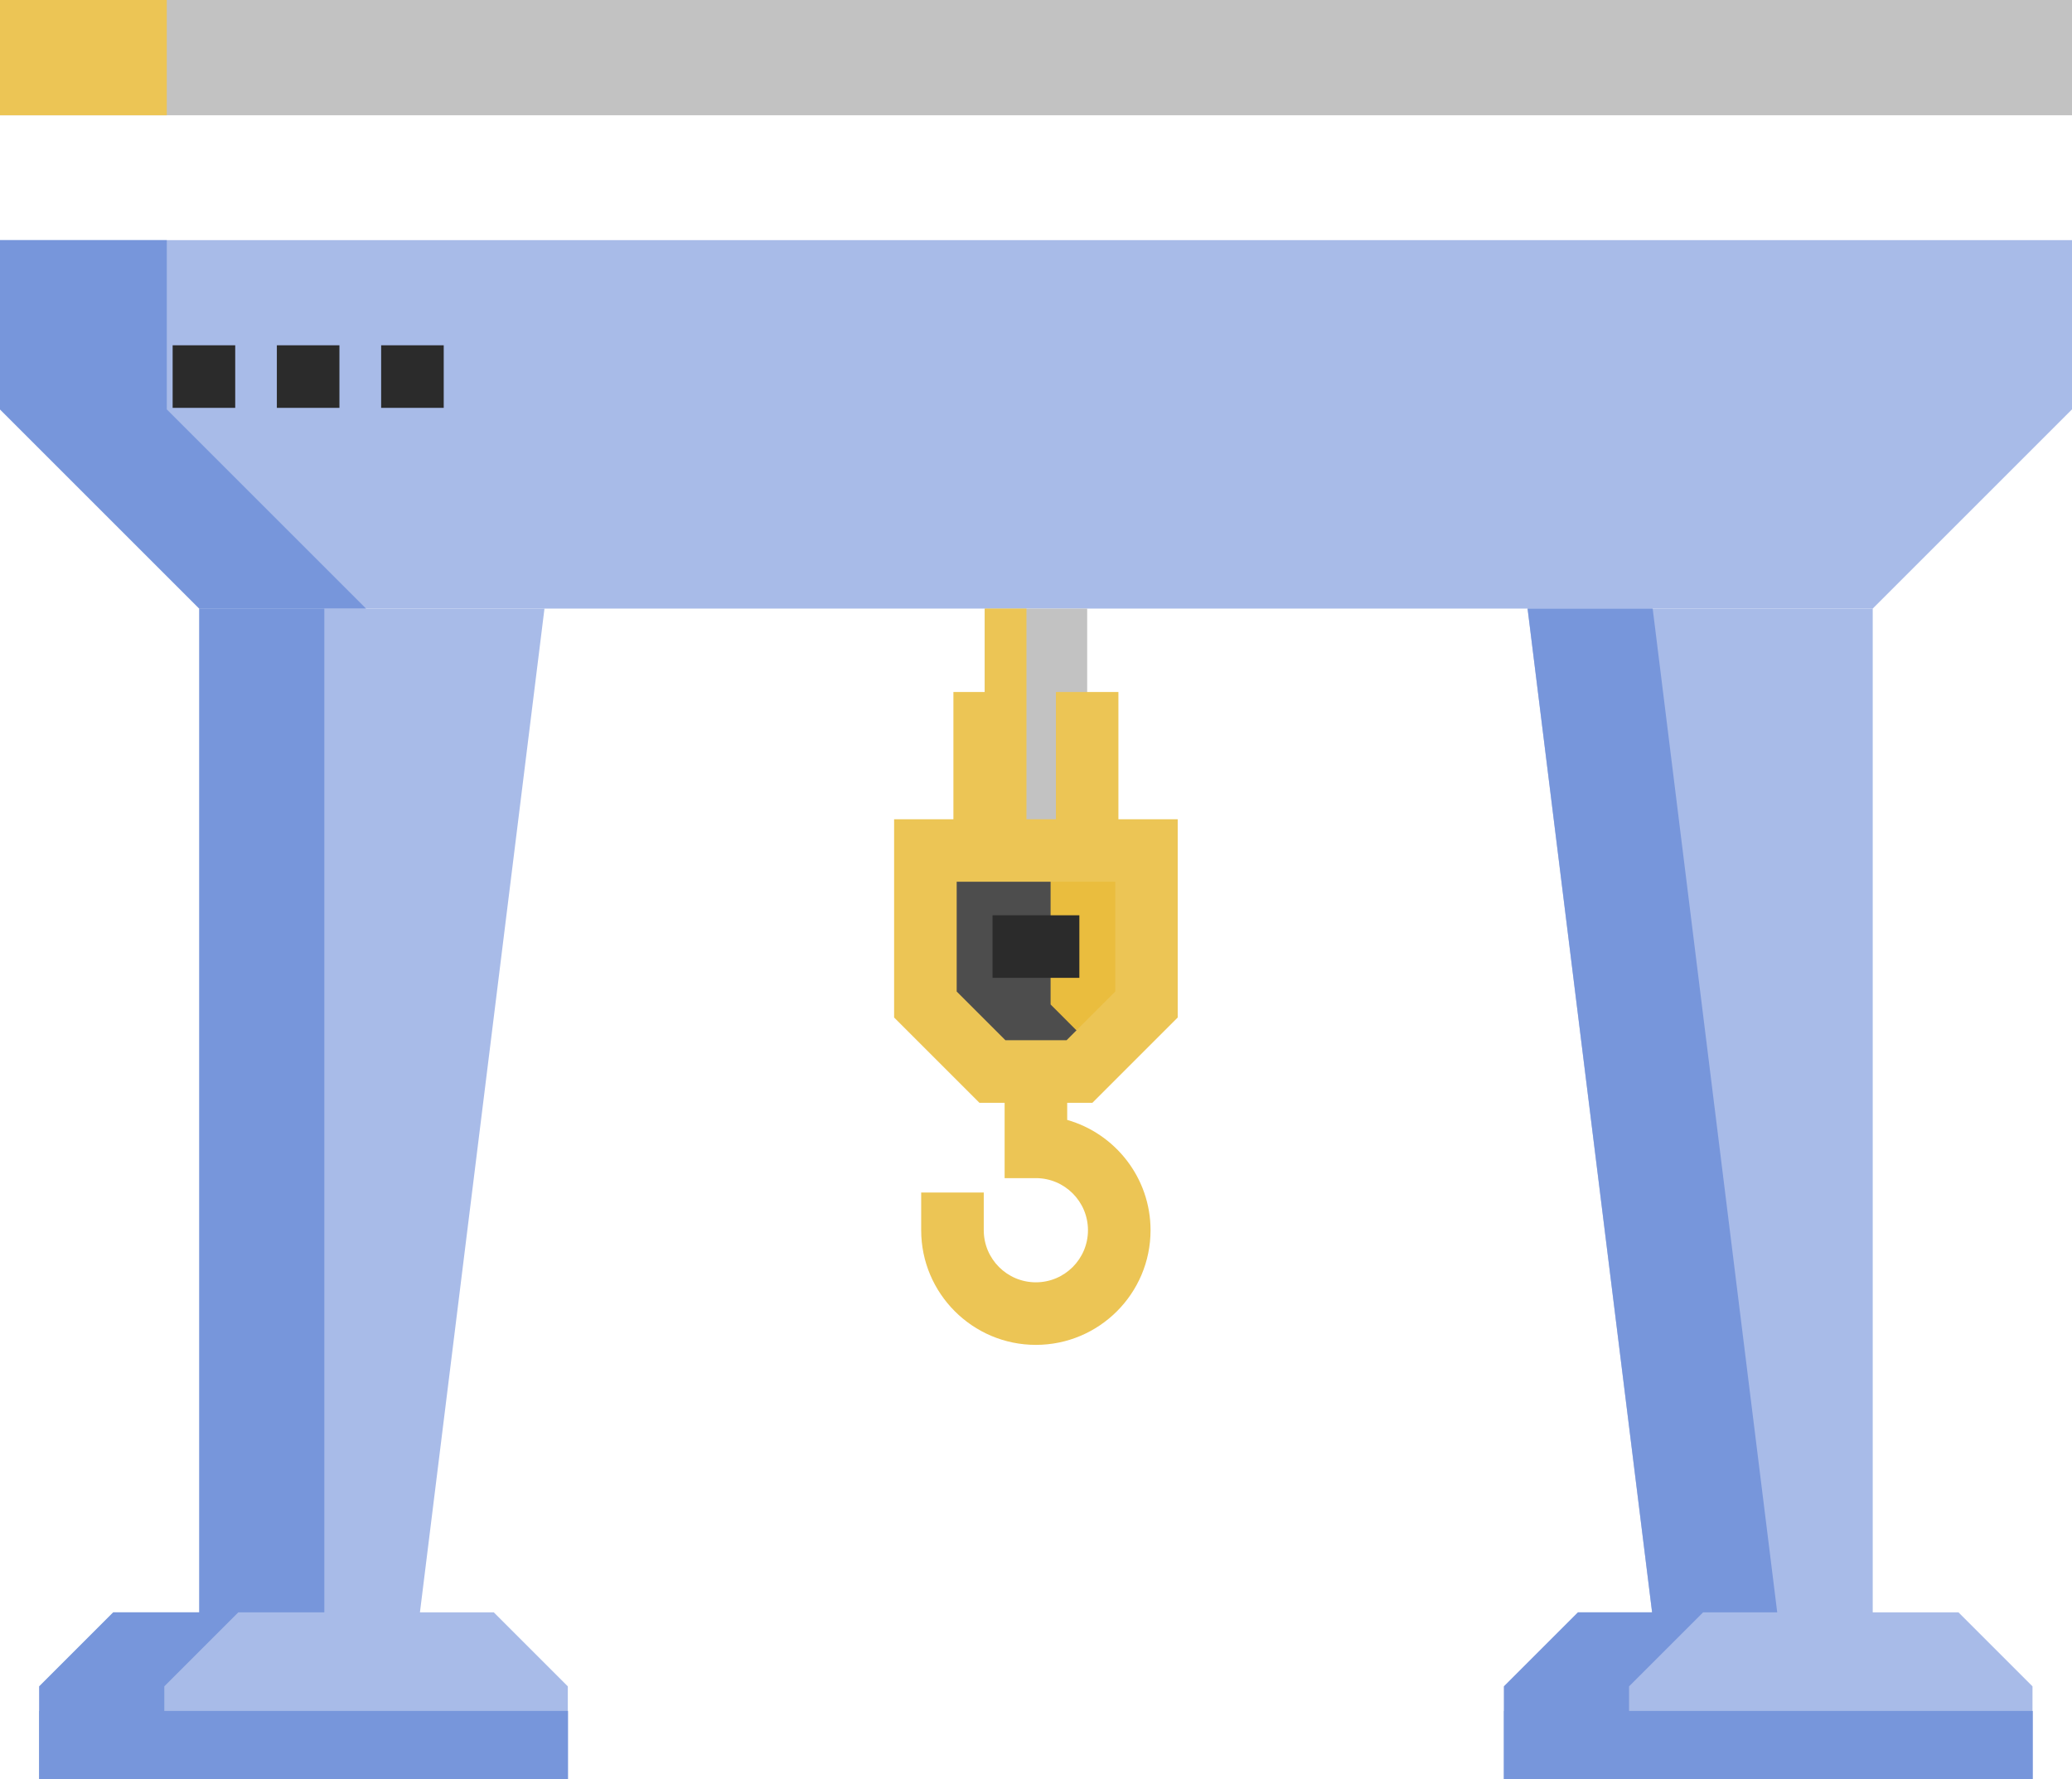 <?xml version="1.0" encoding="UTF-8"?>
<svg id="Layer_2" xmlns="http://www.w3.org/2000/svg" viewBox="0 0 233.43 200.48">
  <defs>
    <style>
      .cls-1 {
        fill: #ecc555;
      }

      .cls-2 {
        fill: #2b2b2b;
      }

      .cls-3 {
        fill: #4d4d4d;
      }

      .cls-4 {
        fill: #7796db;
      }

      .cls-5 {
        fill: #c2c2c2;
      }

      .cls-6 {
        fill: #a8bbe8;
      }

      .cls-7 {
        fill: #eabd3e;
      }
    </style>
  </defs>
  <g id="Layer_1-2" data-name="Layer_1">
    <g>
      <path class="cls-6" d="M210.98,68.58H22.45c-8.77-8.77-13.68-13.68-22.45-22.45v-19.07h233.43v19.07c-8.77,8.77-13.68,13.68-22.45,22.45Z"/>
      <rect class="cls-5" y="0" width="233.43" height="12.99"/>
      <path class="cls-6" d="M55.66,181.69h-8.35l14.03-113.11H22.45v113.11h-9.69c-3.26,3.26-5.08,5.08-8.34,8.34v10.45h9.84c0-4.15,3.36-7.51,7.51-7.51s7.51,3.36,7.51,7.51h9.83c0-4.15,3.36-7.51,7.51-7.51s7.51,3.36,7.51,7.51h9.84v-10.45c-3.26-3.26-5.08-5.08-8.34-8.34Z"/>
      <path class="cls-6" d="M220.67,181.69h-9.69v-113.11h-38.89l14.03,113.11h-8.35c-3.26,3.26-5.08,5.08-8.34,8.34v10.45h9.84c0-4.15,3.36-7.51,7.51-7.51s7.51,3.36,7.51,7.51h9.83c0-4.15,3.36-7.51,7.51-7.51s7.51,3.36,7.51,7.51h9.84v-10.45c-3.26-3.26-5.08-5.08-8.34-8.34Z"/>
      <path class="cls-7" d="M121.62,120.74h-9.81c-2.95-2.95-4.6-4.6-7.55-7.55v-17.35h24.9v17.35c-2.95,2.95-4.6,4.6-7.55,7.55Z"/>
      <rect class="cls-5" x="110.94" y="68.58" width="11.54" height="27.25"/>
      <polygon class="cls-4" points="18.79 27.06 0 27.06 0 46.13 22.45 68.58 41.24 68.58 18.79 46.13 18.79 27.06"/>
      <rect class="cls-1" y="0" width="18.79" height="12.99"/>
      <path class="cls-4" d="M18.51,190.03c3.26-3.26,5.08-5.08,8.34-8.34h9.69v-113.11h-14.09v113.11h-9.69c-3.26,3.26-5.08,5.08-8.34,8.34v10.45h9.84c0-2.98,1.74-5.54,4.25-6.76v-3.69Z"/>
      <path class="cls-4" d="M183.53,190.03c3.26-3.26,5.08-5.08,8.34-8.34h8.35l-14.03-113.11h-14.09l14.03,113.11h-8.35c-3.26,3.26-5.08,5.08-8.34,8.34v10.45h9.84c0-2.98,1.74-5.54,4.25-6.76v-3.69h0Z"/>
      <polygon class="cls-3" points="118.36 113.19 118.36 95.84 104.26 95.84 104.26 113.19 111.81 120.74 121.62 120.74 123.76 118.6 118.36 113.19"/>
      <rect class="cls-1" x="110.94" y="68.58" width="4.7" height="27.25"/>
      <rect class="cls-2" x="19.45" y="38.91" width="7.05" height="7.05"/>
      <rect class="cls-2" x="42.94" y="38.91" width="7.05" height="7.05"/>
      <rect class="cls-2" x="31.19" y="38.91" width="7.05" height="7.05"/>
      <rect class="cls-2" x="111.82" y="103.14" width="9.78" height="7.05"/>
      <path class="cls-1" d="M126.01,77.98h-7.05v14.34h-4.5v-14.34h-7.05v14.34h-6.68v22.34l9.61,9.61h2.84v8.49h3.52c3.24,0,5.87,2.63,5.87,5.87s-2.63,5.87-5.87,5.87-5.87-2.63-5.87-5.87v-4.25h-7.05v4.25c0,7.12,5.79,12.92,12.92,12.92s12.92-5.79,12.92-12.92c0-5.9-3.98-10.89-9.39-12.43v-1.93h2.84l9.61-9.61v-22.34h-6.68v-14.34ZM125.65,111.73l-5.49,5.49h-6.89l-5.49-5.49v-12.37h17.86v12.37Z"/>
      <rect class="cls-4" x="169.44" y="192.8" width="59.57" height="7.68"/>
      <rect class="cls-4" x="4.42" y="192.8" width="59.57" height="7.68"/>
    </g>
  </g>
</svg>